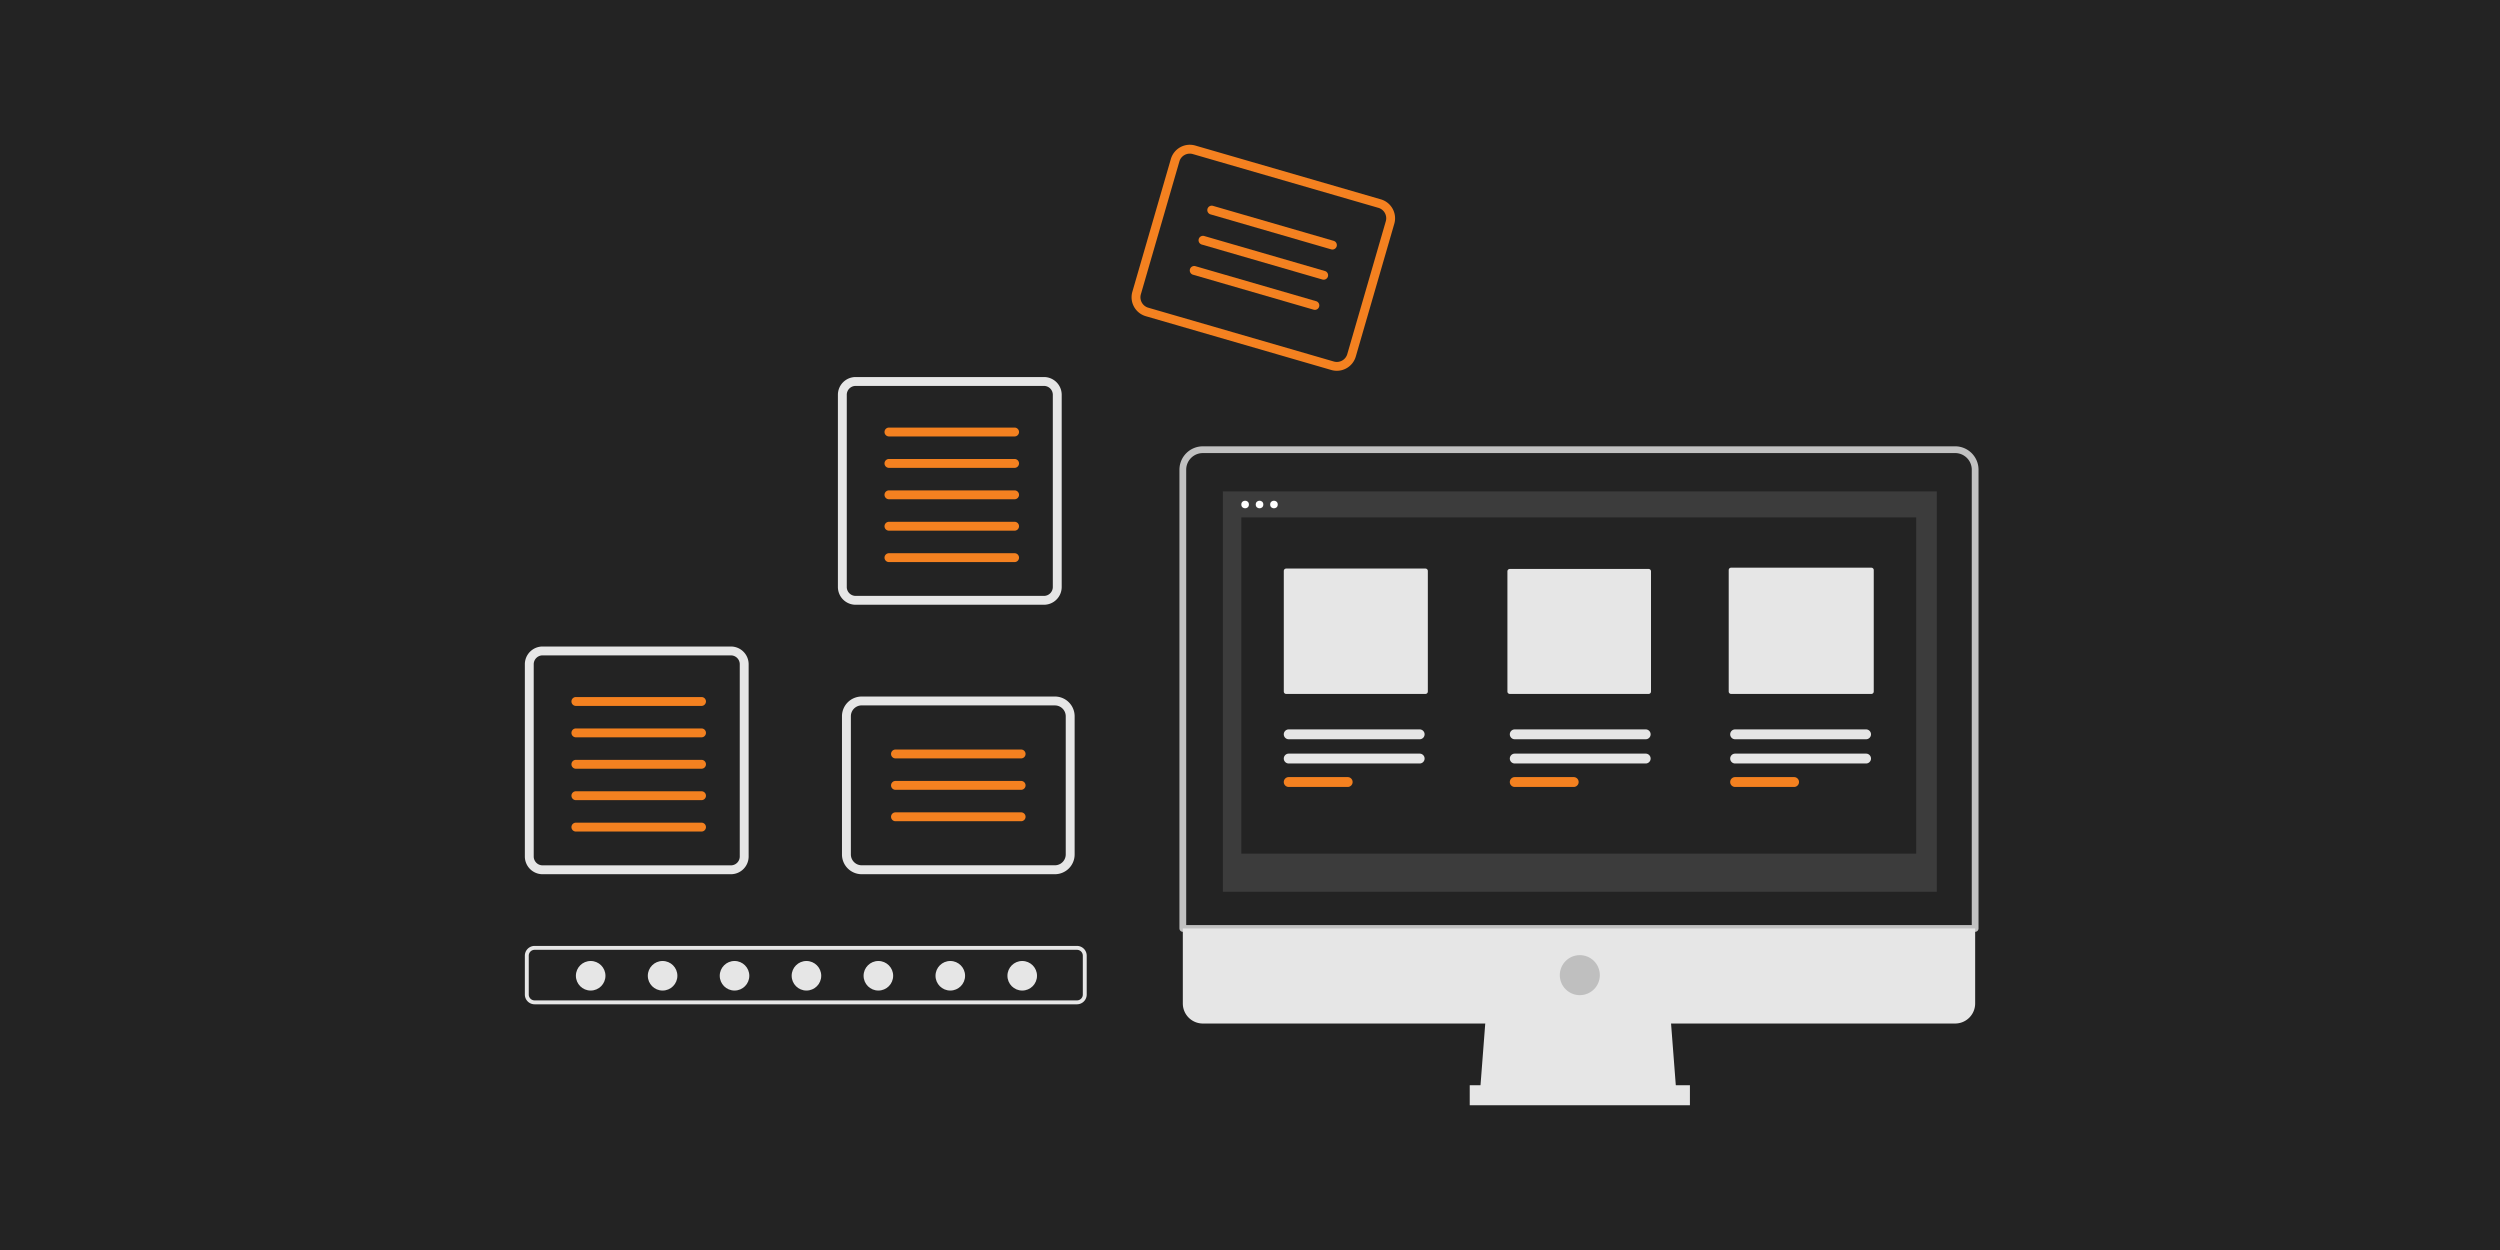 <svg xmlns="http://www.w3.org/2000/svg" width="370" height="185" viewBox="0 0 370 185">
  <g id="Group_8411" data-name="Group 8411" transform="translate(-775 -4275)">
    <rect id="Rectangle_3621" data-name="Rectangle 3621" width="370" height="185" transform="translate(775 4275)" fill="#232323"/>
    <g id="undraw_data_processing_yrrv" transform="translate(869.135 4284.449)">
      <g id="Group_8429" data-name="Group 8429" transform="translate(-16.457 130.546)">
        <g id="Group_8435" data-name="Group 8435" transform="translate(0 0)">
          <ellipse id="Ellipse_233" data-name="Ellipse 233" cx="2.188" cy="2.188" rx="2.188" ry="2.188" transform="translate(7.553 2.231)" fill="#e6e6e6"/>
          <ellipse id="Ellipse_234" data-name="Ellipse 234" cx="2.188" cy="2.188" rx="2.188" ry="2.188" transform="translate(18.198 2.231)" fill="#e6e6e6"/>
          <ellipse id="Ellipse_235" data-name="Ellipse 235" cx="2.188" cy="2.188" rx="2.188" ry="2.188" transform="translate(28.844 2.231)" fill="#e6e6e6"/>
          <ellipse id="Ellipse_236" data-name="Ellipse 236" cx="2.188" cy="2.188" rx="2.188" ry="2.188" transform="translate(39.488 2.231)" fill="#e6e6e6"/>
          <ellipse id="Ellipse_237" data-name="Ellipse 237" cx="2.188" cy="2.188" rx="2.188" ry="2.188" transform="translate(50.133 2.231)" fill="#e6e6e6"/>
          <ellipse id="Ellipse_238" data-name="Ellipse 238" cx="2.188" cy="2.188" rx="2.188" ry="2.188" transform="translate(60.778 2.231)" fill="#e6e6e6"/>
          <ellipse id="Ellipse_239" data-name="Ellipse 239" cx="2.188" cy="2.188" rx="2.188" ry="2.188" transform="translate(71.423 2.231)" fill="#e6e6e6"/>
          <path id="Path_9805" data-name="Path 9805" d="M256.494,247.382H176.226a1.446,1.446,0,0,1-1.444-1.444v-5.754a1.446,1.446,0,0,1,1.444-1.444h80.268a1.446,1.446,0,0,1,1.444,1.444v5.754A1.446,1.446,0,0,1,256.494,247.382Zm-80.268-8.064a.867.867,0,0,0-.866.866v5.754a.867.867,0,0,0,.866.866h80.268a.867.867,0,0,0,.866-.866v-5.754a.867.867,0,0,0-.866-.866Z" transform="translate(-174.782 -238.74)" fill="#e6e6e6"/>
        </g>
      </g>
      <g id="Group_8430" data-name="Group 8430" transform="translate(-16.457 86.235)">
        <path id="Path_9806" data-name="Path 9806" d="M202.785,145.925a1.314,1.314,0,0,1,1.313,1.313v28.45A1.314,1.314,0,0,1,202.785,177H174.917a1.314,1.314,0,0,1-1.313-1.313v-28.45a1.314,1.314,0,0,1,1.313-1.313h27.869m0-1.313H174.917a2.626,2.626,0,0,0-2.626,2.626v28.45a2.626,2.626,0,0,0,2.626,2.626h27.869a2.626,2.626,0,0,0,2.626-2.626v-28.45A2.626,2.626,0,0,0,202.785,144.612Z" transform="translate(-172.291 -144.612)" fill="#e6e6e6"/>
        <path id="Path_9807" data-name="Path 9807" d="M208.285,164.079H189.691a.656.656,0,0,1,0-1.313h18.594a.656.656,0,1,1,0,1.313Z" transform="translate(-182.138 -155.288)" fill="#f48120"/>
        <path id="Path_9808" data-name="Path 9808" d="M208.285,175.364H189.691a.656.656,0,0,1,0-1.313h18.594a.656.656,0,1,1,0,1.313Z" transform="translate(-182.138 -161.924)" fill="#f48120"/>
        <path id="Path_9809" data-name="Path 9809" d="M208.285,186.647H189.691a.656.656,0,1,1,0-1.313h18.594a.656.656,0,1,1,0,1.313Z" transform="translate(-182.138 -168.559)" fill="#f48120"/>
        <path id="Path_9810" data-name="Path 9810" d="M208.285,197.932H189.691a.656.656,0,1,1,0-1.313h18.594a.656.656,0,1,1,0,1.313Z" transform="translate(-182.138 -175.195)" fill="#f48120"/>
        <path id="Path_9811" data-name="Path 9811" d="M208.285,209.217H189.691a.656.656,0,0,1,0-1.313h18.594a.656.656,0,1,1,0,1.313Z" transform="translate(-182.138 -181.832)" fill="#f48120"/>
      </g>
      <g id="Group_8433" data-name="Group 8433" transform="translate(29.875 46.354)">
        <path id="Path_9812" data-name="Path 9812" d="M433.846,145.925a1.314,1.314,0,0,1,1.313,1.313v28.45A1.314,1.314,0,0,1,433.846,177H405.978a1.314,1.314,0,0,1-1.313-1.313v-28.45a1.314,1.314,0,0,1,1.313-1.313h27.869m0-1.313H405.978a2.626,2.626,0,0,0-2.626,2.626v28.45a2.626,2.626,0,0,0,2.626,2.626h27.869a2.626,2.626,0,0,0,2.626-2.626v-28.45a2.626,2.626,0,0,0-2.626-2.626Z" transform="translate(-403.352 -144.612)" fill="#e6e6e6"/>
        <g id="Group_8432" data-name="Group 8432" transform="translate(6.898 7.478)">
          <path id="Path_9813" data-name="Path 9813" d="M439.346,164.079H420.752a.656.656,0,1,1,0-1.313h18.594a.656.656,0,1,1,0,1.313Z" transform="translate(-420.095 -162.766)" fill="#f48120"/>
          <path id="Path_9814" data-name="Path 9814" d="M439.346,175.364H420.752a.656.656,0,1,1,0-1.313h18.594a.656.656,0,1,1,0,1.313Z" transform="translate(-420.095 -169.402)" fill="#f48120"/>
          <path id="Path_9815" data-name="Path 9815" d="M439.346,186.647H420.752a.656.656,0,1,1,0-1.313h18.594a.656.656,0,1,1,0,1.313Z" transform="translate(-420.095 -176.037)" fill="#f48120"/>
          <path id="Path_9816" data-name="Path 9816" d="M439.346,197.932H420.752a.656.656,0,1,1,0-1.313h18.594a.656.656,0,1,1,0,1.313Z" transform="translate(-420.095 -182.673)" fill="#f48120"/>
          <path id="Path_9817" data-name="Path 9817" d="M439.346,209.217H420.752a.656.656,0,1,1,0-1.313h18.594a.656.656,0,0,1,0,1.313Z" transform="translate(-420.095 -189.309)" fill="#f48120"/>
        </g>
      </g>
      <g id="Group_8431" data-name="Group 8431" transform="translate(30.479 93.637)">
        <path id="Path_9824" data-name="Path 9824" d="M317.743,188.881h-28.6a2.921,2.921,0,0,1-2.917-2.917V165.5a2.921,2.921,0,0,1,2.917-2.917h28.6a2.921,2.921,0,0,1,2.917,2.917v20.464A2.921,2.921,0,0,1,317.743,188.881Zm-28.6-24.986a1.606,1.606,0,0,0-1.6,1.6v20.464a1.606,1.606,0,0,0,1.6,1.6h28.6a1.606,1.606,0,0,0,1.6-1.6V165.5a1.606,1.606,0,0,0-1.6-1.6Z" transform="translate(-286.228 -162.583)" fill="#e6e6e6"/>
        <path id="Path_9825" data-name="Path 9825" d="M323.11,182.938H304.516a.656.656,0,0,1,0-1.313H323.11a.656.656,0,1,1,0,1.313Z" transform="translate(-296.598 -173.78)" fill="#f48120"/>
        <path id="Path_9826" data-name="Path 9826" d="M323.11,194.223H304.516a.656.656,0,0,1,0-1.313H323.11a.656.656,0,1,1,0,1.313Z" transform="translate(-296.598 -180.416)" fill="#f48120"/>
        <path id="Path_9827" data-name="Path 9827" d="M323.11,205.507H304.516a.656.656,0,0,1,0-1.313H323.11a.656.656,0,1,1,0,1.313Z" transform="translate(-296.598 -187.052)" fill="#f48120"/>
      </g>
      <g id="Group_8434" data-name="Group 8434" transform="translate(73.338 11.974)">
        <path id="Path_9828" data-name="Path 9828" d="M550.877,206.359l-27.467-7.965a2.92,2.92,0,0,1-1.989-3.614l5.7-19.654a2.921,2.921,0,0,1,3.614-1.99L558.2,181.1a2.92,2.92,0,0,1,1.989,3.615l-5.7,19.654a2.921,2.921,0,0,1-3.615,1.989ZM530.37,174.4a1.606,1.606,0,0,0-1.988,1.094l-5.7,19.654a1.606,1.606,0,0,0,1.094,1.988l27.467,7.965A1.606,1.606,0,0,0,553.231,204l5.7-19.654a1.606,1.606,0,0,0-1.094-1.988Z" transform="translate(-521.306 -173.02)" fill="#f48120"/>
        <path id="Path_9829" data-name="Path 9829" d="M566.849,201.374l-17.858-5.179a.656.656,0,0,1,.366-1.261l17.858,5.179a.656.656,0,0,1-.366,1.261Z" transform="translate(-537.308 -185.891)" fill="#f48120"/>
        <path id="Path_9830" data-name="Path 9830" d="M563.706,212.212l-17.858-5.179a.656.656,0,1,1,.366-1.261l17.858,5.179a.656.656,0,0,1-.366,1.261Z" transform="translate(-535.46 -192.265)" fill="#f48120"/>
        <path id="Path_9831" data-name="Path 9831" d="M560.563,223.05,542.7,217.871a.656.656,0,0,1,.366-1.261l17.858,5.179a.656.656,0,0,1-.366,1.261Z" transform="translate(-533.612 -198.638)" fill="#f48120"/>
      </g>
      <path id="Path_9832" data-name="Path 9832" d="M477.552,565.81H448.421l.987-12.837h27.156Z" transform="translate(-323.555 -413.163)" fill="#e6e6e6"/>
      <rect id="Rectangle_3682" data-name="Rectangle 3682" width="32.587" height="2.962" transform="translate(123.385 151.166)" fill="#e6e6e6"/>
      <path id="Path_9833" data-name="Path 9833" d="M563.473,374.74H452.133a2.962,2.962,0,0,0-2.962,2.962h0v67.89H566.435V377.7a2.963,2.963,0,0,0-2.963-2.962Z" transform="translate(-368.248 -317.633)" fill="none" stroke="#c1c1c1" stroke-linecap="round" stroke-linejoin="round" stroke-width="1"/>
      <path id="Path_9834" data-name="Path 9834" d="M449.171,651.326v11.109a2.963,2.963,0,0,0,2.963,2.963h111.34a2.963,2.963,0,0,0,2.962-2.963h0V651.326Z" transform="translate(-368.248 -523.366)" fill="#e6e6e6"/>
      <rect id="Rectangle_3683" data-name="Rectangle 3683" width="105.662" height="59.25" transform="translate(86.847 63.279)" fill="#e6e6e6" opacity="0.13"/>
      <circle id="Ellipse_240" data-name="Ellipse 240" cx="2.962" cy="2.962" r="2.962" transform="translate(136.716 131.91)" fill="#bfbfbf"/>
      <circle id="Ellipse_241" data-name="Ellipse 241" cx="0.562" cy="0.562" r="0.562" transform="translate(89.58 64.657)" fill="#fff"/>
      <circle id="Ellipse_242" data-name="Ellipse 242" cx="0.562" cy="0.562" r="0.562" transform="translate(91.714 64.657)" fill="#fff"/>
      <circle id="Ellipse_243" data-name="Ellipse 243" cx="0.562" cy="0.562" r="0.562" transform="translate(93.848 64.657)" fill="#fff"/>
      <rect id="Rectangle_3684" data-name="Rectangle 3684" width="99.884" height="49.76" transform="translate(89.58 67.13)" fill="#232323"/>
      <path id="Path_9835" data-name="Path 9835" d="M507.86,443.411a.353.353,0,0,0-.353.353v17.849a.353.353,0,0,0,.353.353h20.612a.353.353,0,0,0,.353-.353V443.764a.353.353,0,0,0-.353-.353Z" transform="translate(-411.64 -368.713)" fill="#e6e6e6"/>
      <path id="Path_9836" data-name="Path 9836" d="M637.055,443.635a.354.354,0,0,0-.353.353v17.791a.354.354,0,0,0,.353.353H657.6a.353.353,0,0,0,.353-.353V443.988a.353.353,0,0,0-.353-.353Z" transform="translate(-507.74 -368.879)" fill="#e6e6e6"/>
      <path id="Path_9837" data-name="Path 9837" d="M764.9,442.907a.353.353,0,0,0-.353.353v17.978a.353.353,0,0,0,.353.353h20.76a.353.353,0,0,0,.353-.353V443.26a.353.353,0,0,0-.353-.353Z" transform="translate(-602.833 -368.338)" fill="#e6e6e6"/>
      <path id="Path_9838" data-name="Path 9838" d="M508.236,550.333a.73.73,0,0,0,0,1.46h19.38a.73.73,0,1,0,0-1.46Z" transform="translate(-411.64 -448.245)" fill="#e6e6e6"/>
      <path id="Path_9839" data-name="Path 9839" d="M508.236,563.889a.73.73,0,1,0,0,1.46h8.726a.73.73,0,0,0,0-1.46Z" transform="translate(-411.64 -458.328)" fill="#f48120"/>
      <path id="Path_9840" data-name="Path 9840" d="M638.82,550.333a.73.73,0,1,0,0,1.46H658.2a.73.73,0,0,0,0-1.46Z" transform="translate(-508.772 -448.245)" fill="#e6e6e6"/>
      <path id="Path_9841" data-name="Path 9841" d="M638.82,563.889a.73.73,0,0,0,0,1.46h8.726a.73.73,0,0,0,0-1.46Z" transform="translate(-508.772 -458.328)" fill="#f48120"/>
      <path id="Path_9842" data-name="Path 9842" d="M766.14,550.333a.73.73,0,0,0,0,1.46h19.38a.73.73,0,0,0,0-1.46Z" transform="translate(-603.477 -448.245)" fill="#e6e6e6"/>
      <path id="Path_9843" data-name="Path 9843" d="M508.236,536.333a.73.73,0,0,0,0,1.46h19.38a.73.73,0,1,0,0-1.46Z" transform="translate(-411.64 -437.831)" fill="#e6e6e6"/>
      <path id="Path_9844" data-name="Path 9844" d="M638.82,536.333a.73.73,0,1,0,0,1.46H658.2a.73.73,0,0,0,0-1.46Z" transform="translate(-508.772 -437.831)" fill="#e6e6e6"/>
      <path id="Path_9845" data-name="Path 9845" d="M766.14,536.333a.73.73,0,1,0,0,1.46h19.38a.73.73,0,0,0,0-1.46Z" transform="translate(-603.477 -437.831)" fill="#e6e6e6"/>
      <path id="Path_9846" data-name="Path 9846" d="M766.14,563.889a.73.73,0,0,0,0,1.46h8.726a.73.73,0,1,0,0-1.46Z" transform="translate(-603.477 -458.328)" fill="#f48120"/>
    </g>
  </g>
</svg>
